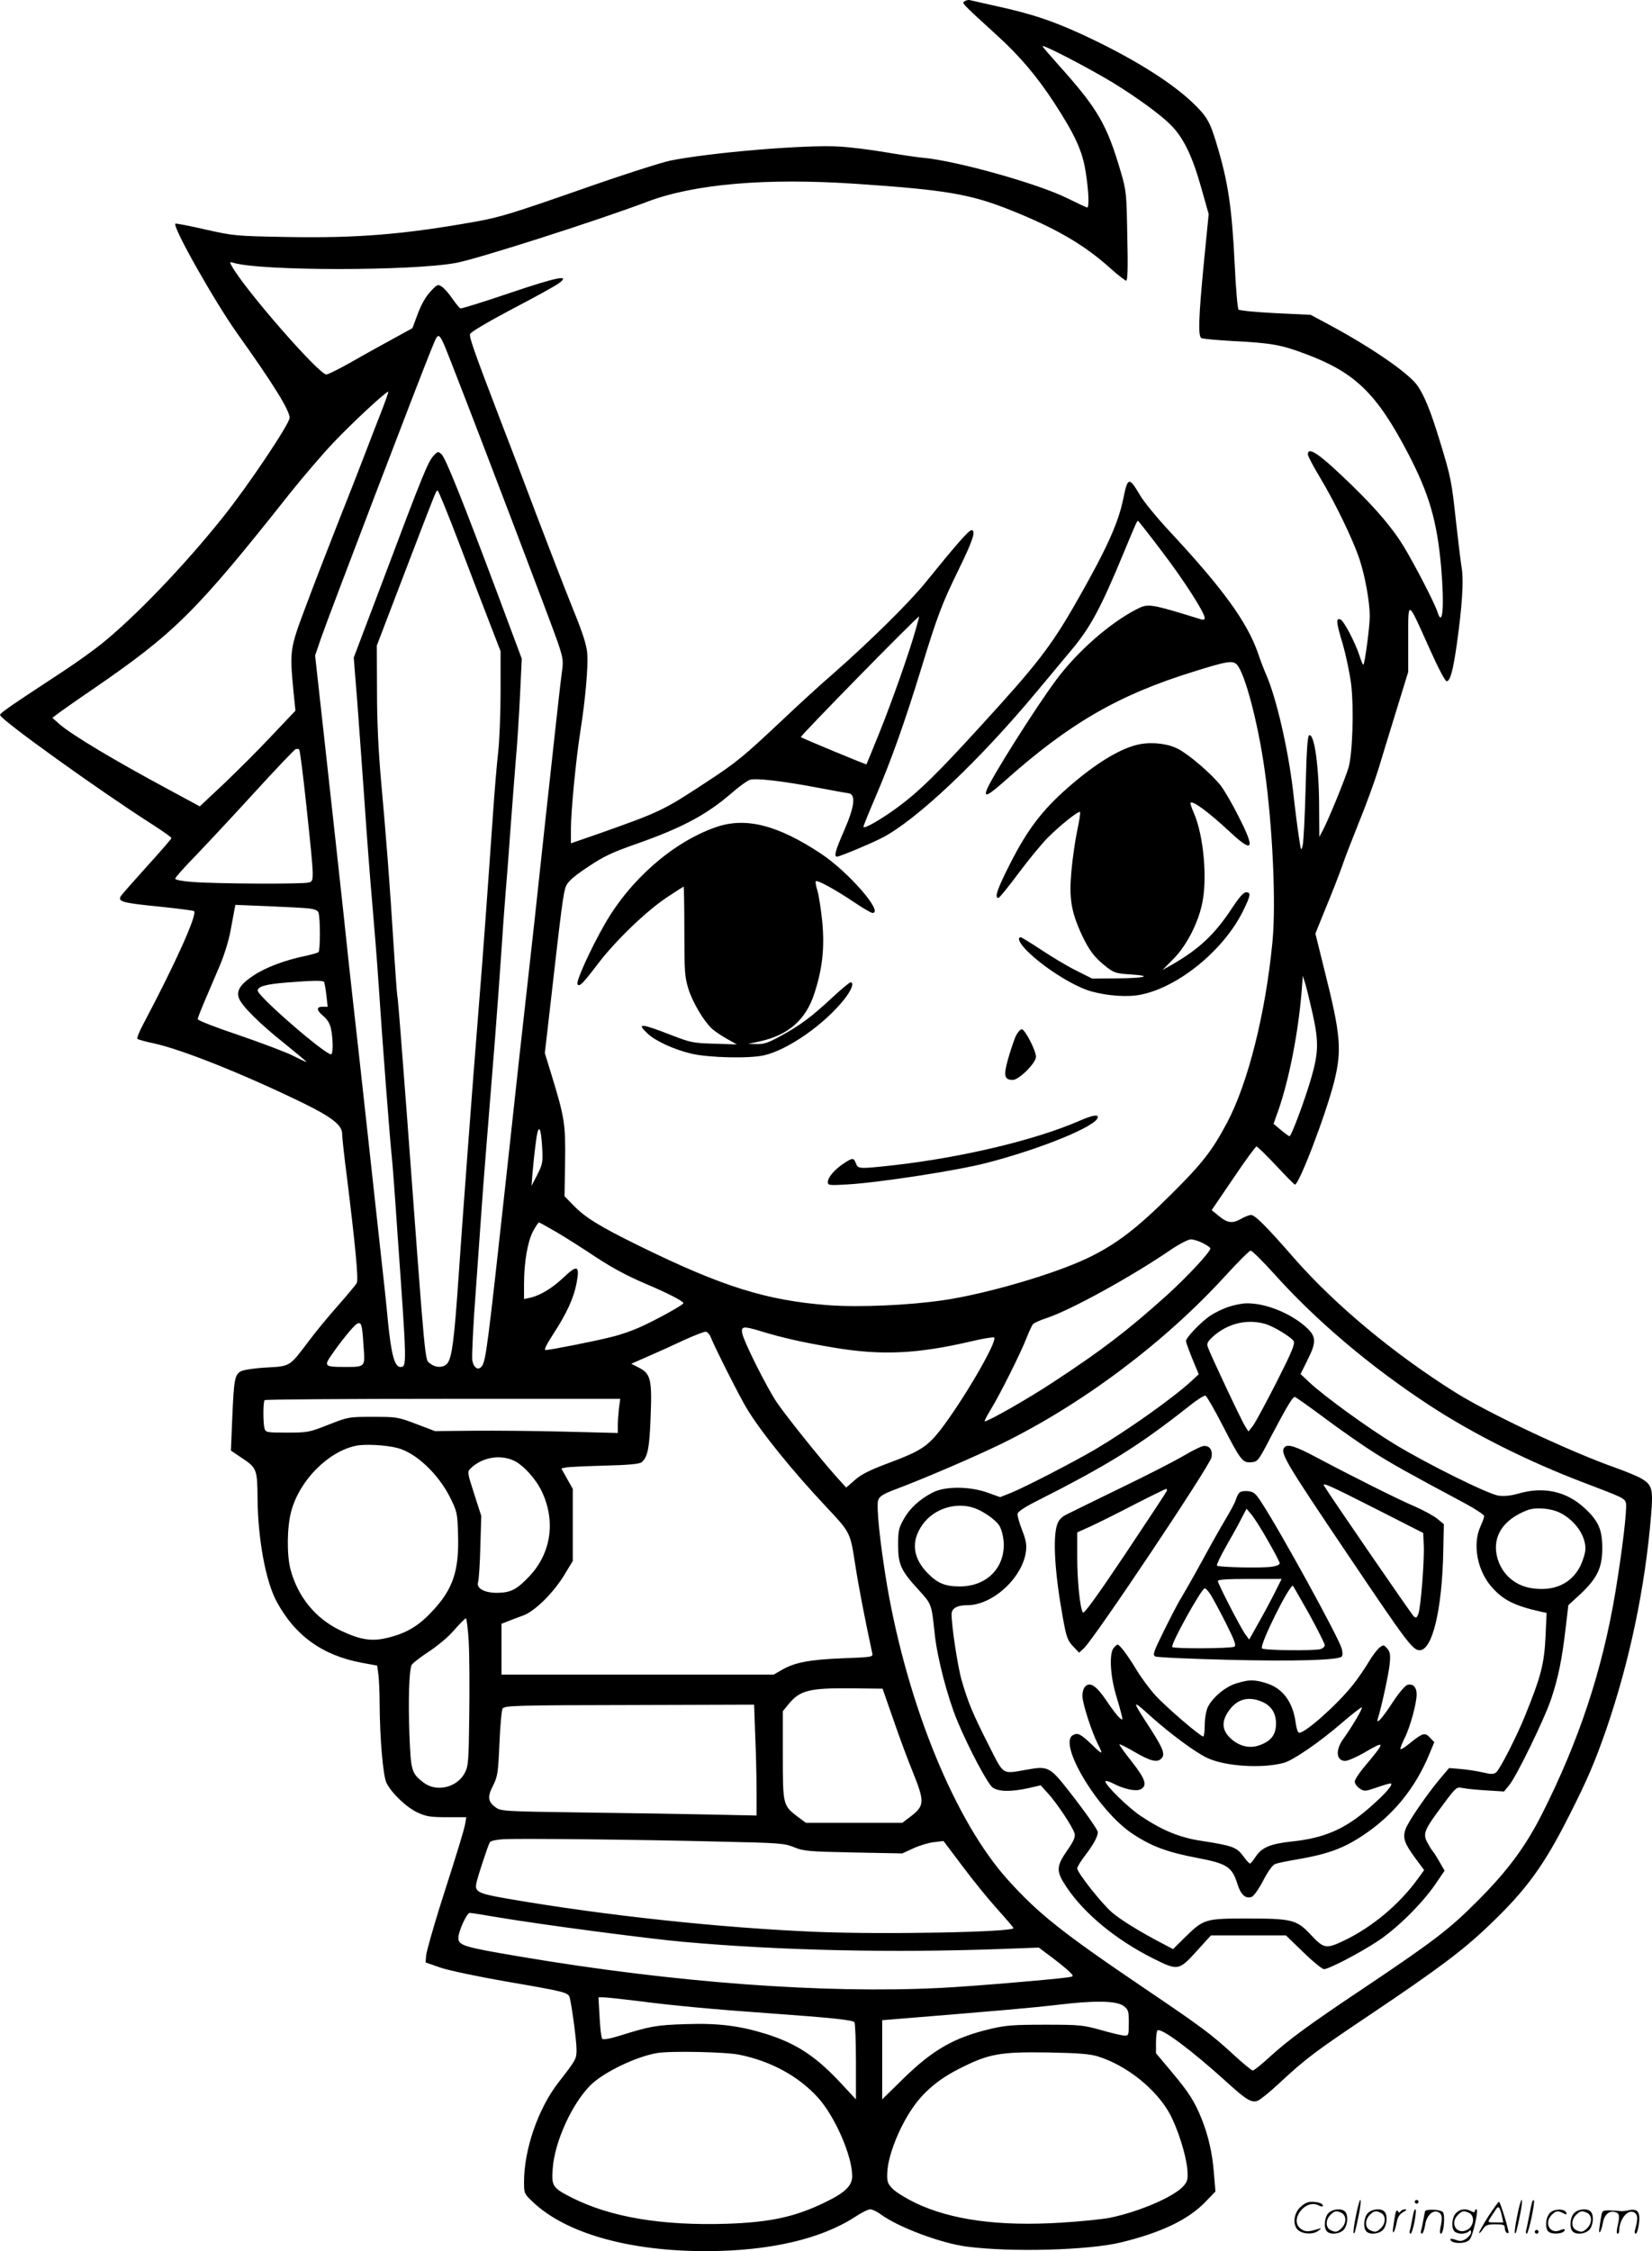 <?xml version="1.0" encoding="UTF-8"?>
<svg xmlns="http://www.w3.org/2000/svg" version="1.0" viewBox="0 0 880.939 1199.93" preserveAspectRatio="xMidYMid meet">
  <g transform="translate(-1.565,1200.614) scale(0.1,-0.1)" fill="#000000" stroke="none">
    <path d="M5160 12000 c-16 -11 -23 -4 174 -184 120 -109 213 -219 304 -359 110 -169 150 -256 167 -367 16 -100 20 -190 8 -190 -3 0 -52 23 -107 50 -155 77 -586 198 -766 215 -36 3 -128 17 -205 30 -77 13 -187 27 -245 30 -176 11 -687 -32 -900 -75 -52 -11 -273 -82 -491 -159 -338 -118 -418 -143 -540 -165 -392 -70 -638 -90 -1018 -83 -271 5 -279 6 -431 40 -85 20 -157 33 -159 31 -17 -16 209 -415 329 -584 194 -272 280 -411 280 -451 0 -32 -224 -366 -355 -529 -206 -258 -465 -528 -647 -675 -46 -37 -141 -105 -213 -152 -276 -181 -330 -218 -329 -228 1 -24 528 -402 813 -584 56 -36 101 -68 101 -72 0 -4 -59 -72 -131 -151 -71 -79 -135 -151 -140 -160 -15 -28 13 -35 204 -54 97 -10 181 -21 187 -24 21 -13 -97 -275 -269 -600 -22 -41 -37 -78 -33 -81 4 -4 43 -15 87 -24 152 -33 481 -165 792 -316 158 -77 213 -120 213 -166 0 -16 11 -122 26 -234 45 -367 62 -543 52 -562 -5 -9 -50 -63 -100 -120 -50 -56 -121 -142 -158 -192 -101 -134 -96 -131 -222 -138 -60 -3 -120 -12 -135 -19 -36 -17 -40 -42 -49 -254 l-7 -170 64 -43 c73 -49 77 -59 78 -212 2 -217 43 -439 101 -548 98 -183 245 -289 456 -328 l81 -15 7 -52 c3 -28 6 -96 6 -151 1 -184 18 -382 36 -421 26 -54 106 -131 166 -159 46 -21 68 -25 157 -25 l103 0 -6 -36 c-8 -39 -30 -113 -135 -441 -38 -122 -71 -239 -73 -260 l-3 -37 80 -28 c45 -15 196 -47 345 -73 326 -56 336 -59 344 -88 12 -50 36 -230 36 -275 0 -51 -1 -53 -98 -178 -107 -138 -182 -356 -182 -528 0 -60 1 -63 43 -103 175 -170 516 -267 932 -266 334 1 608 64 791 183 33 22 69 40 80 40 11 0 36 -12 55 -26 91 -68 324 -156 462 -173 238 -31 652 -19 822 23 217 53 359 122 451 218 l51 53 -8 96 c-8 108 -30 202 -66 292 -37 92 -69 142 -160 250 l-83 99 0 58 c0 32 4 61 8 64 22 13 182 -106 367 -274 107 -97 134 -114 168 -101 13 5 64 46 113 92 147 136 190 168 491 370 363 244 494 342 637 480 193 185 286 313 420 579 95 187 136 283 196 455 125 363 208 756 240 1143 12 144 6 164 -55 199 -21 12 -80 36 -130 54 -247 87 -678 290 -860 404 -328 206 -639 465 -856 712 -149 171 -211 233 -232 233 -10 0 -35 -10 -56 -22 -44 -25 -72 -21 -120 20 l-34 28 115 169 c63 94 119 170 124 170 5 0 51 -45 103 -100 51 -55 97 -101 101 -103 20 -8 163 365 210 548 42 168 35 251 -50 588 l-50 202 55 136 c31 74 70 174 87 222 16 48 59 157 93 242 35 85 79 207 99 270 19 63 63 207 98 320 l63 205 0 177 c0 211 -6 213 114 -54 46 -103 83 -173 91 -173 19 0 34 57 54 196 28 201 37 334 27 402 -6 34 -19 147 -31 251 -24 221 -27 236 -86 430 -50 163 -82 242 -120 297 -46 66 -246 204 -474 326 l-95 51 -188 9 c-103 5 -192 14 -197 19 -5 5 -14 110 -20 234 -15 313 -36 449 -97 650 -36 120 -52 147 -132 223 -120 113 -330 242 -588 361 -155 71 -263 107 -438 146 -77 17 -147 33 -155 35 -8 3 -22 0 -30 -5z m791 -435 c127 -78 251 -168 308 -225 66 -66 114 -163 161 -330 l41 -145 -26 -263 c-28 -291 -31 -387 -13 -398 6 -4 84 -11 172 -16 201 -10 255 -20 385 -69 264 -99 378 -210 546 -531 111 -214 153 -356 175 -598 19 -217 9 -336 -20 -243 -15 46 -121 251 -180 348 -57 94 -146 199 -277 326 -169 164 -233 209 -233 163 0 -9 29 -64 64 -122 79 -131 176 -331 210 -433 31 -92 56 -232 56 -308 0 -54 -26 -250 -34 -258 -2 -3 -12 20 -21 49 -23 70 -83 185 -101 192 -25 10 -24 -12 11 -128 19 -65 39 -163 46 -219 15 -131 7 -373 -15 -445 -21 -67 -106 -274 -134 -327 l-21 -40 -1 150 c0 221 -25 402 -53 392 -9 -3 -14 -80 -19 -279 -4 -152 -11 -291 -16 -309 -8 -32 -9 -28 -20 46 -7 44 -21 154 -31 245 -26 222 -89 496 -143 619 -11 25 -31 76 -43 113 -59 169 -187 346 -478 658 -64 69 -133 153 -153 188 -58 98 -65 96 -89 -23 -27 -130 -90 -268 -248 -545 -137 -240 -211 -335 -513 -665 -228 -250 -328 -348 -435 -427 -88 -66 -189 -124 -189 -109 0 6 30 79 66 163 83 194 155 396 245 690 84 274 108 337 199 523 75 153 91 205 66 205 -14 0 -75 -69 -246 -280 -86 -106 -296 -313 -485 -479 -72 -62 -193 -173 -270 -246 -218 -205 -249 -231 -419 -342 -222 -146 -241 -155 -563 -269 l-153 -53 0 73 c0 98 27 375 50 521 27 170 43 349 37 419 -3 44 -25 112 -80 246 -41 102 -126 322 -190 490 -63 168 -153 404 -200 525 -132 345 -159 422 -155 440 2 10 89 62 225 134 123 64 235 126 250 138 62 47 -9 33 -261 -52 -141 -48 -261 -85 -265 -83 -5 2 -24 25 -43 52 -18 27 -44 56 -56 64 -21 14 -25 13 -60 -25 -25 -26 -49 -68 -68 -118 l-29 -78 -100 -55 c-55 -30 -155 -85 -221 -123 -67 -38 -129 -69 -138 -69 -40 0 -443 462 -506 581 -10 18 -9 20 8 15 140 -45 958 -45 1191 -1 120 23 760 228 1016 325 252 96 637 129 1120 96 472 -32 601 -54 810 -136 249 -99 401 -187 543 -315 40 -36 78 -65 83 -65 8 0 10 71 6 238 -4 228 -5 241 -35 343 -74 252 -121 334 -332 569 -42 47 -80 91 -85 99 -10 18 246 -115 376 -194z m-3505 -1553 c130 -332 517 -1349 546 -1435 27 -83 29 -93 19 -160 -6 -40 -44 -387 -86 -772 -41 -385 -84 -776 -95 -870 -11 -93 -63 -564 -115 -1045 -98 -894 -108 -977 -130 -1006 -18 -25 -43 -10 -51 31 -3 19 5 194 20 388 14 193 28 390 31 437 6 90 29 377 70 885 13 171 29 387 35 480 6 94 15 220 20 280 5 61 17 207 25 325 9 118 22 294 30 391 9 96 19 260 24 365 l9 189 -125 335 c-188 502 -281 735 -303 755 -18 16 -20 16 -43 -9 -29 -31 -60 -107 -267 -658 l-158 -417 19 -238 c10 -131 27 -373 39 -538 11 -165 29 -401 40 -525 11 -124 27 -324 35 -445 17 -266 62 -852 70 -915 3 -25 17 -207 30 -405 51 -716 51 -715 15 -715 -30 0 -48 68 -65 237 -8 87 -26 257 -40 378 -13 121 -47 429 -75 685 -28 256 -60 544 -71 640 -11 96 -35 317 -53 490 -19 173 -60 551 -92 838 l-58 524 31 91 c38 111 539 1422 590 1544 43 102 32 113 129 -135z m-400 -208 c-24 -60 -59 -152 -79 -204 -20 -52 -81 -210 -137 -350 -55 -140 -137 -350 -180 -466 -89 -236 -90 -242 -70 -457 l11 -109 -126 -133 c-68 -73 -183 -187 -254 -255 l-130 -122 -163 88 c-289 155 -523 295 -586 351 l-37 33 25 19 c14 11 99 71 190 133 437 300 549 410 1052 1045 71 89 174 209 230 268 107 113 287 279 294 273 2 -2 -16 -53 -40 -114z m417 -691 c58 -153 132 -345 164 -428 l58 -150 0 -215 c0 -118 -6 -264 -13 -325 -7 -60 -19 -204 -27 -320 -30 -430 -55 -777 -75 -1020 -36 -447 -90 -1172 -110 -1469 -22 -318 -34 -409 -56 -443 -18 -28 -63 -30 -94 -5 -30 24 -22 -57 -125 1331 -25 332 -47 614 -50 625 -3 12 -11 131 -20 266 -20 326 -41 595 -67 880 -14 159 -22 315 -22 480 l-1 245 151 395 c180 469 164 430 174 430 4 0 55 -125 113 -277z m3747 -44 c117 -153 230 -329 230 -357 0 -8 -7 -11 -17 -8 -274 85 -284 86 -344 56 -144 -74 -314 -222 -429 -375 -108 -144 -357 -538 -374 -593 -12 -37 11 -25 97 51 344 307 607 459 1004 582 184 58 213 62 235 38 43 -48 112 -310 147 -558 43 -302 62 -716 42 -920 -37 -383 -131 -755 -243 -965 -79 -148 -130 -214 -297 -380 -185 -184 -294 -267 -446 -340 -178 -85 -537 -190 -767 -224 -181 -27 -450 -39 -613 -27 -330 25 -566 98 -1010 316 -214 105 -290 152 -354 219 l-45 46 3 183 c3 202 -3 238 -73 466 l-35 114 30 261 c59 519 69 597 83 629 10 24 41 52 115 101 85 57 126 77 263 125 241 85 371 154 504 269 39 34 83 66 97 71 29 11 173 -5 372 -43 72 -14 141 -26 155 -28 41 -5 33 -71 -23 -199 -46 -105 -56 -139 -38 -139 14 0 175 67 238 99 184 94 523 414 835 790 67 80 146 175 176 211 102 121 158 225 282 525 63 152 69 165 74 165 2 0 59 -72 126 -161z m-1312 -421 c-35 -123 -125 -379 -194 -550 -36 -90 -67 -164 -68 -166 -3 -2 -331 134 -350 145 -6 4 620 643 631 643 1 0 -8 -33 -19 -72z m-3249 -933 c44 -415 43 -404 12 -413 -32 -9 -490 -7 -618 3 -55 4 -93 11 -93 18 0 5 46 58 103 116 56 58 198 210 315 338 116 127 217 233 224 236 7 2 16 2 19 -2 4 -3 21 -136 38 -296z m13 -551 c32 -4 49 -11 52 -22 10 -31 10 -202 0 -211 -5 -4 -36 -13 -69 -20 -108 -22 -215 -62 -278 -105 -71 -47 -92 -81 -77 -121 15 -41 112 -137 243 -241 64 -52 117 -96 117 -98 0 -2 -33 13 -72 33 -40 20 -171 69 -290 110 -120 40 -218 78 -218 85 0 6 18 52 39 101 21 50 57 133 79 185 23 54 48 135 57 185 9 50 19 101 21 114 l5 24 172 -7 c95 -4 193 -9 219 -12z m5353 -560 c33 -148 32 -207 -6 -340 -35 -121 -107 -314 -117 -314 -4 0 -24 15 -46 33 l-39 33 27 76 c57 166 104 408 122 623 l7 90 14 -45 c7 -24 24 -94 38 -156z m-5271 168 c2 -4 8 -36 12 -70 l7 -62 -27 0 c-35 0 -33 -19 4 -50 20 -16 35 -40 40 -65 11 -47 13 -129 3 -138 -17 -17 -393 308 -393 339 0 22 43 34 154 43 140 11 194 12 200 3z m1163 -886 c4 -75 2 -85 -26 -141 l-31 -60 5 65 c3 36 10 107 17 159 13 112 28 103 35 -23z m79 -449 c49 -29 123 -76 164 -103 117 -79 195 -122 309 -171 117 -49 201 -93 201 -103 0 -9 -150 -92 -234 -129 -37 -17 -103 -40 -145 -50 -84 -22 -333 -71 -356 -71 -10 0 4 28 40 84 73 112 110 193 125 272 18 95 5 101 -68 32 -60 -57 -123 -96 -179 -109 l-33 -7 0 79 c0 117 19 227 48 282 14 26 28 47 32 47 3 0 46 -24 96 -53z m3444 -57 c22 -11 40 -24 40 -28 0 -19 -119 -147 -231 -249 -214 -192 -346 -293 -610 -466 -127 -84 -343 -207 -362 -207 -4 0 11 29 33 65 49 80 158 298 190 380 13 33 28 65 33 72 5 7 38 22 75 34 127 42 451 220 660 363 46 31 94 56 108 56 14 0 43 -9 64 -20z m383 -167 c223 -248 510 -491 823 -696 233 -153 527 -300 821 -412 213 -81 223 -85 229 -111 7 -29 -19 -250 -57 -479 -70 -416 -194 -789 -391 -1179 -90 -177 -186 -306 -352 -471 -144 -144 -231 -210 -601 -458 -289 -193 -395 -271 -499 -365 -43 -40 -83 -72 -90 -72 -6 0 -51 37 -101 83 -123 113 -172 149 -481 358 -434 294 -559 393 -721 572 -282 310 -536 929 -647 1572 -37 221 -59 426 -47 456 7 20 28 33 98 59 151 57 412 169 558 240 432 211 873 542 1197 898 66 72 126 132 133 132 7 0 65 -57 128 -127z m-4859 -379 c9 -118 13 -114 -109 -114 -94 0 -101 6 -67 56 48 71 122 163 140 173 24 14 29 1 36 -115z m2117 77 c118 -36 225 -60 385 -87 259 -44 450 -35 741 33 62 15 116 23 120 20 19 -20 -168 -340 -289 -496 -67 -85 -107 -111 -268 -171 -107 -40 -151 -62 -186 -93 l-46 -40 -49 54 c-83 92 -274 330 -323 403 -54 82 -173 319 -182 364 -8 39 5 41 97 13z m-266 -31 c26 -64 157 -323 195 -385 77 -126 243 -331 419 -518 133 -142 130 -137 157 -310 19 -123 53 -297 91 -473 5 -20 0 -21 -159 -27 -175 -7 -256 -22 -325 -63 l-42 -24 -725 0 -726 0 0 136 0 135 33 13 c17 7 55 21 82 31 63 22 166 125 224 223 l41 68 0 192 0 192 -31 55 -30 54 23 5 c13 3 105 7 206 10 130 3 188 9 199 18 32 26 42 75 48 239 8 201 1 233 -62 265 l-41 21 91 40 c51 22 137 61 192 87 55 25 107 45 115 44 8 -2 20 -14 25 -28z m-489 -382 c-3 -29 -6 -70 -6 -92 l0 -38 -277 7 c-153 4 -372 6 -488 5 l-210 -2 -100 38 c-97 37 -104 38 -230 38 -129 0 -131 0 -238 -42 -104 -41 -111 -42 -221 -42 -109 0 -114 1 -120 23 -8 30 -8 142 1 150 3 4 431 7 951 7 l945 0 -7 -52z m-1181 -210 c98 -25 218 -138 281 -264 37 -75 39 -84 42 -192 7 -198 -26 -297 -140 -417 -74 -79 -139 -116 -241 -140 -81 -19 -142 -9 -245 40 -133 63 -228 179 -267 325 -21 78 -19 230 4 312 45 165 197 317 345 348 46 10 161 4 221 -12z m620 -67 c51 -23 120 -100 151 -167 73 -156 48 -324 -63 -445 -69 -74 -102 -92 -174 -93 -69 -1 -115 24 -104 57 4 12 10 97 12 188 l5 165 -38 118 c-37 115 -37 117 -18 136 61 58 154 75 229 41z m-240 -963 c4 -68 5 -244 3 -393 -3 -250 -5 -273 -24 -309 -41 -78 -150 -104 -219 -52 -65 50 -68 60 -76 254 -7 186 -2 346 12 374 5 9 46 41 92 71 47 31 105 79 135 115 30 34 58 62 62 62 4 0 11 -55 15 -122z m2265 -419 c31 -91 78 -217 104 -280 63 -157 62 -178 -12 -235 l-45 -34 -257 0 -257 0 -47 35 c-75 58 -76 62 -76 327 l0 233 31 38 c60 73 110 86 333 84 l168 -2 58 -166z m-737 -86 c4 -91 7 -224 7 -295 l0 -129 -237 5 c-131 3 -438 8 -682 11 -434 6 -444 7 -473 28 -41 30 -44 56 -13 116 24 48 27 66 34 227 4 96 12 179 17 184 16 15 71 17 715 18 l626 2 6 -167z m-193 -563 c323 -7 349 -9 400 -30 50 -21 76 -23 316 -28 l261 -5 59 27 c32 15 82 30 110 33 l51 6 101 -134 c55 -74 139 -177 186 -229 47 -52 86 -98 86 -101 0 -22 -698 -35 -1055 -20 -507 21 -1124 87 -1645 177 -155 27 -174 36 -164 83 8 38 63 204 72 218 4 7 38 14 77 16 91 4 708 -2 1145 -13z m-1171 -405 c227 -38 788 -112 976 -129 520 -47 1130 -60 1710 -38 l190 7 75 -56 c41 -31 83 -66 93 -77 19 -20 19 -21 -15 -26 -89 -12 -514 -48 -678 -56 -622 -31 -1417 28 -2235 166 -308 52 -335 60 -335 101 0 35 45 133 61 133 6 0 77 -11 158 -25z m733 -444 c190 -25 418 -46 703 -66 335 -24 449 -36 457 -48 4 -7 8 -102 8 -212 l0 -199 -80 86 c-132 142 -236 211 -397 262 -145 45 -258 59 -432 53 -157 -5 -189 -11 -355 -63 -49 -15 -83 -21 -89 -15 -5 5 -11 57 -14 115 l-6 106 26 0 c15 0 95 -9 179 -19z m2595 -27 c26 -20 28 -26 28 -90 0 -67 -1 -69 -25 -68 -14 1 -70 14 -125 30 -94 26 -112 28 -295 28 -165 0 -209 -3 -287 -21 -200 -47 -313 -112 -475 -271 l-108 -106 0 211 0 211 73 6 c555 45 735 61 862 76 199 24 314 22 352 -6z m-2049 -260 c168 -34 315 -114 418 -227 92 -101 184 -312 184 -420 0 -51 -38 -88 -141 -138 -161 -79 -294 -108 -525 -116 -349 -11 -620 34 -829 139 -103 52 -109 62 -102 155 10 143 103 347 203 446 71 69 242 151 354 170 72 12 366 6 438 -9z m1912 -9 c152 -47 310 -173 383 -305 43 -80 86 -215 94 -295 4 -51 2 -64 -17 -87 -45 -57 -232 -139 -395 -173 -41 -8 -158 -20 -258 -26 -336 -21 -590 14 -782 106 -49 24 -103 57 -120 75 -26 27 -30 38 -28 84 3 96 71 262 150 367 57 76 135 139 233 188 158 80 216 91 475 87 162 -3 223 -8 265 -21z M6098 8040 c-100 -17 -239 -101 -392 -236 -133 -117 -211 -220 -300 -394 -72 -141 -89 -190 -66 -190 5 0 54 60 108 133 54 72 125 159 158 191 65 65 162 142 169 134 3 -3 -4 -47 -15 -99 -11 -52 -25 -149 -31 -216 -13 -144 -2 -215 55 -339 40 -85 69 -123 132 -172 40 -31 51 -35 131 -40 121 -8 73 -20 -85 -21 l-122 -1 -88 44 c-48 24 -131 74 -185 110 -55 36 -103 66 -108 66 -22 0 -5 -35 38 -77 93 -90 250 -188 341 -212 88 -24 196 -31 264 -16 199 41 436 235 539 439 44 88 47 106 20 106 -14 0 -37 -26 -74 -82 -93 -142 -176 -220 -322 -304 l-50 -28 58 59 c66 66 127 181 151 285 32 134 11 373 -43 495 -12 27 -19 50 -17 52 12 13 96 -49 209 -154 126 -118 138 -96 47 82 -32 64 -75 138 -95 164 -46 59 -166 163 -225 194 -51 28 -133 39 -202 27z M3830 7596 c-227 -80 -454 -279 -589 -515 -76 -132 -155 -307 -146 -321 10 -16 28 2 110 110 92 121 257 280 367 353 47 31 87 57 89 57 2 0 4 -107 4 -237 0 -219 2 -244 22 -309 23 -72 81 -170 125 -211 13 -12 48 -36 78 -53 l55 -31 -120 4 c-113 3 -127 6 -230 46 -162 63 -187 65 -127 9 41 -40 141 -86 234 -108 93 -22 308 -27 388 -9 127 29 321 164 428 299 39 49 54 90 33 90 -5 0 -49 -36 -97 -81 -112 -104 -170 -147 -272 -203 -67 -37 -91 -46 -130 -45 l-47 1 61 13 c153 33 247 115 292 255 43 130 55 242 43 378 -7 67 -18 143 -26 169 -8 26 -12 49 -9 52 8 8 105 -45 203 -111 47 -32 92 -58 99 -58 63 -1 -126 217 -273 315 -234 155 -405 198 -565 141z M5430 6478 c-10 -24 -28 -78 -40 -121 -24 -86 -18 -107 27 -107 32 0 123 90 123 123 0 34 -59 147 -76 147 -8 0 -24 -19 -34 -42z M5770 6031 c-236 -102 -621 -194 -990 -236 -183 -20 -189 -20 -200 10 -12 31 -18 31 -66 -1 -49 -33 -83 -73 -84 -98 0 -18 6 -19 108 -13 168 10 583 74 737 114 292 75 595 199 595 245 0 15 -34 8 -100 -21z M6569 5041 c-31 -10 -76 -32 -100 -48 -52 -36 -129 -117 -129 -135 0 -7 16 -50 34 -95 l34 -82 -41 -38 c-99 -91 -341 -262 -512 -363 -118 -69 -374 -201 -448 -231 l-58 -23 -67 24 c-94 34 -227 35 -292 1 -72 -37 -123 -85 -155 -142 -27 -48 -30 -63 -30 -139 0 -103 15 -136 109 -238 70 -77 69 -74 86 -234 13 -127 68 -337 120 -463 61 -147 160 -333 188 -356 30 -23 98 -25 192 -4 l65 15 39 -43 c48 -52 134 -182 142 -214 5 -18 -5 -41 -40 -91 -59 -86 -59 -110 -4 -193 95 -143 265 -283 465 -383 130 -65 135 -64 229 39 l77 85 200 0 200 0 93 -90 c51 -50 101 -90 110 -90 25 0 185 83 283 147 102 66 237 199 309 303 l51 75 -26 45 c-14 25 -31 52 -38 60 -7 8 -20 30 -30 49 -22 44 -13 66 83 194 71 96 75 99 105 93 18 -4 75 -10 127 -13 l96 -6 27 33 c39 46 191 358 226 465 37 113 56 206 75 368 l15 127 65 60 c89 84 116 140 116 244 0 100 -21 146 -96 215 -96 88 -217 115 -351 76 -42 -12 -76 -15 -107 -11 -57 9 -380 169 -553 274 -142 86 -376 256 -454 329 l-48 45 35 71 c52 102 50 130 -10 183 -84 73 -215 125 -314 123 -20 0 -62 -8 -93 -18z m191 -91 c45 -12 140 -70 154 -92 9 -14 -9 -57 -92 -221 -57 -111 -113 -216 -126 -232 l-23 -29 -17 27 c-20 30 -189 390 -200 424 -6 18 0 29 26 53 77 71 181 97 278 70z m-224 -543 c97 -188 106 -199 153 -195 34 3 37 7 105 138 83 157 114 210 126 210 5 0 75 -50 156 -110 81 -61 199 -143 263 -184 105 -66 174 -105 494 -276 53 -29 97 -58 97 -65 0 -7 -9 -32 -20 -56 -43 -95 -17 -235 61 -323 61 -69 121 -99 263 -131 l29 -6 -6 -132 c-7 -139 -24 -207 -106 -409 -43 -109 -136 -291 -156 -308 -14 -12 -26 -12 -73 -1 -31 7 -84 15 -118 18 l-61 5 -45 -53 c-71 -84 -176 -236 -188 -275 -15 -45 -5 -74 54 -154 l46 -62 -32 -44 c-99 -138 -246 -261 -398 -333 -93 -44 -105 -42 -175 33 -75 80 -99 86 -346 86 -215 0 -226 -4 -321 -97 l-67 -66 -63 33 c-116 61 -215 122 -262 162 -55 47 -186 213 -186 235 0 8 20 41 45 73 41 53 65 98 65 120 0 12 -64 104 -154 219 -100 128 -112 135 -221 115 -140 -24 -123 -35 -209 134 -86 170 -107 222 -142 341 -21 71 -54 290 -54 353 0 31 29 48 84 48 136 0 296 148 313 289 4 37 -1 61 -22 114 -14 37 -25 75 -23 85 2 10 37 34 88 60 398 201 558 301 829 515 40 32 78 56 85 54 6 -2 48 -74 92 -160z m-1325 -439 c47 -16 113 -62 133 -93 10 -15 20 -50 23 -78 14 -141 -85 -247 -233 -247 -77 0 -117 16 -169 68 -82 82 -93 172 -31 260 60 86 178 124 277 90z m3125 -26 c78 -40 134 -119 134 -190 0 -22 -12 -61 -27 -93 -49 -96 -142 -137 -262 -118 -92 15 -162 80 -183 171 -24 107 35 195 161 244 46 18 127 11 177 -14z M6330 4248 c-47 -28 -195 -104 -330 -169 -135 -66 -265 -129 -290 -142 -34 -16 -48 -31 -57 -57 -24 -70 -13 -256 29 -489 20 -112 26 -128 55 -159 l33 -35 26 24 c56 52 672 973 680 1017 7 38 -9 62 -40 61 -11 0 -59 -23 -106 -51z m-93 -190 c-3 -7 -103 -159 -222 -337 -152 -227 -220 -320 -225 -310 -16 27 -30 172 -30 299 l0 128 73 33 c39 18 144 70 232 116 88 45 164 82 169 83 4 0 6 -6 3 -12z M6867 4293 c-28 -28 -5 -68 339 -578 311 -462 343 -505 380 -505 68 0 120 217 126 529 l3 143 -34 28 c-19 16 -73 45 -120 66 -90 38 -337 162 -529 264 -105 56 -149 70 -165 53z m498 -336 l240 -122 3 -65 c4 -79 -16 -333 -29 -367 -8 -20 -12 -23 -24 -13 -11 9 -454 654 -479 697 -11 20 31 1 289 -130z M6623 4048 c-6 -7 -14 -24 -18 -38 -4 -14 -27 -56 -50 -95 -23 -38 -81 -140 -128 -227 -47 -86 -98 -175 -112 -198 -15 -23 -55 -101 -91 -173 -57 -116 -63 -132 -48 -140 9 -5 183 -13 385 -18 359 -9 590 -2 609 17 6 6 6 22 0 44 -18 62 -334 637 -429 780 -31 48 -41 55 -72 58 -21 2 -40 -2 -46 -10z m155 -256 c34 -59 62 -113 62 -119 0 -7 -19 -15 -43 -18 -52 -8 -283 -3 -292 6 -3 4 19 50 49 103 31 54 68 120 82 149 l27 51 27 -32 c15 -18 55 -81 88 -140z m36 -274 c-20 -40 -59 -113 -87 -162 l-50 -89 -18 24 c-24 31 -149 273 -149 288 0 8 52 11 170 11 l170 0 -36 -72z m185 -119 c44 -81 81 -154 81 -162 0 -8 -10 -17 -22 -21 -38 -10 -306 -7 -313 4 -13 20 151 349 166 333 3 -5 43 -74 88 -154z m-525 103 c13 -22 50 -90 81 -152 44 -88 54 -115 43 -121 -15 -10 -322 -12 -331 -2 -12 11 156 313 173 313 6 0 21 -17 34 -38z M5956 3224 c-26 -25 -21 -145 10 -250 15 -49 29 -100 32 -114 5 -23 4 -24 -13 -10 -9 8 -40 47 -67 88 -55 82 -89 105 -115 79 -10 -10 -16 -31 -15 -55 2 -41 50 -190 83 -254 29 -57 24 -57 -33 -1 -59 56 -75 65 -100 51 -84 -43 133 -404 315 -525 100 -67 185 -99 342 -129 164 -31 190 -48 219 -139 18 -58 43 -81 76 -70 11 4 37 40 61 86 28 53 50 84 66 90 13 5 67 16 121 25 152 26 240 57 341 124 165 108 285 255 361 442 l24 58 -24 25 c-26 28 -37 25 -108 -32 -24 -20 -45 -33 -48 -30 -3 3 7 28 21 57 30 58 65 187 65 235 0 39 -21 59 -50 50 -12 -4 -46 -44 -76 -90 -58 -89 -92 -126 -81 -90 20 64 58 239 63 290 5 50 3 64 -12 83 -18 21 -20 22 -41 7 -12 -9 -39 -44 -59 -78 -20 -34 -58 -89 -85 -123 -81 -102 -251 -254 -285 -254 -7 0 -15 21 -19 53 -15 112 -70 186 -159 212 -63 19 -90 19 -155 -1 -60 -17 -130 -76 -155 -128 -9 -20 -16 -60 -16 -95 0 -34 -4 -61 -8 -61 -15 0 -196 155 -254 218 -31 34 -79 98 -106 144 -45 74 -86 128 -97 128 -2 0 -11 -7 -19 -16z m788 -288 c50 -21 76 -60 76 -116 0 -59 -24 -92 -84 -115 -56 -22 -116 -7 -163 40 -39 39 -43 81 -12 131 44 71 106 92 183 60z m-590 -80 c102 -91 234 -189 297 -219 94 -46 295 -59 412 -27 51 15 191 111 311 215 55 47 101 83 104 80 5 -5 -53 -104 -100 -169 -42 -58 -37 -116 11 -116 14 0 62 21 105 46 111 65 111 58 -1 -75 -29 -34 -53 -71 -53 -81 0 -11 12 -27 26 -37 25 -16 29 -16 90 5 34 12 68 22 74 22 21 0 -25 -54 -110 -128 -132 -116 -243 -164 -420 -182 -109 -12 -156 -31 -188 -80 -13 -19 -26 -36 -30 -37 -4 -1 -21 17 -37 40 -35 47 -56 55 -223 81 -115 17 -209 56 -321 131 -66 43 -191 165 -191 186 0 5 17 1 39 -10 61 -32 125 -45 150 -32 36 20 25 54 -48 147 -39 49 -68 90 -66 92 2 3 40 -16 84 -42 81 -47 117 -56 139 -34 22 22 12 51 -56 157 -105 161 -104 163 2 67z M7246 194 c-10 -47 -15 -88 -12 -91 5 -6 9 7 30 110 7 37 10 67 6 67 -4 0 -15 -39 -24 -86z M7560 270 c0 -5 5 -10 10 -10 6 0 10 5 10 10 0 6 -4 10 -10 10 -5 0 -10 -4 -10 -10z M8106 194 c-10 -47 -15 -88 -12 -91 5 -6 9 7 30 110 7 37 10 67 6 67 -4 0 -15 -39 -24 -86z M8186 269 c-3 -8 -10 -41 -16 -74 -6 -33 -14 -68 -16 -77 -3 -10 -1 -18 3 -18 10 0 46 171 38 178 -2 3 -7 -1 -9 -9z M6949 241 c-38 -38 -41 -101 -7 -125 29 -20 79 -20 104 0 18 14 18 15 1 10 -53 -17 -69 -17 -92 -2 -69 45 21 166 94 126 12 -6 21 -7 21 -1 0 12 -25 21 -62 21 -19 0 -39 -10 -59 -29z M7950 189 c-28 -45 -49 -83 -47 -85 2 -3 12 7 21 21 14 21 24 25 66 25 43 0 50 -3 50 -19 0 -11 5 -23 10 -26 6 -3 10 -3 10 1 0 20 -44 164 -51 164 -4 0 -30 -37 -59 -81z m75 4 l7 -33 -42 0 c-42 0 -42 0 -28 23 8 12 21 32 29 44 15 25 22 18 34 -34z M7100 210 c-22 -22 -27 -79 -8 -98 19 -19 66 -14 88 8 22 22 27 79 8 98 -19 19 -66 14 -88 -8z m71 0 c25 -14 25 -54 -1 -80 -23 -23 -33 -24 -61 -10 -25 14 -25 54 1 80 23 23 33 24 61 10z M7310 210 c-22 -22 -27 -79 -8 -98 19 -19 66 -14 88 8 22 22 27 79 8 98 -19 19 -66 14 -88 -8z m71 0 c25 -14 25 -54 -1 -80 -23 -23 -33 -24 -61 -10 -25 14 -25 54 1 80 23 23 33 24 61 10z M7456 204 c-3 -16 -8 -47 -11 -69 -8 -51 10 -26 19 27 5 27 15 42 34 53 18 10 22 14 10 15 -9 0 -20 -5 -24 -11 -5 -8 -9 -8 -14 1 -5 8 -10 3 -14 -16z M7557 223 c-2 -4 -7 -26 -11 -48 -4 -22 -9 -48 -12 -57 -3 -10 -1 -18 4 -18 4 0 14 28 20 62 11 58 10 81 -1 61z M7615 220 c-1 -3 -5 -23 -9 -45 -4 -22 -9 -48 -12 -57 -3 -10 -1 -18 4 -18 5 0 13 20 17 45 7 53 44 87 74 68 17 -11 19 -28 8 -80 -4 -18 -3 -33 2 -33 16 0 24 99 11 115 -12 14 -87 18 -95 5z M7780 210 c-22 -22 -27 -79 -8 -98 7 -7 24 -12 38 -12 14 0 31 5 38 12 9 9 12 8 12 -5 0 -9 -12 -24 -26 -34 -21 -13 -32 -15 -55 -6 -16 6 -29 8 -29 3 0 -24 81 -27 102 -2 18 19 50 162 37 162 -5 0 -9 -5 -9 -10 0 -7 -6 -7 -19 0 -30 16 -59 12 -81 -10z m71 0 c29 -16 25 -65 -6 -86 -56 -37 -103 28 -55 76 23 23 33 24 61 10z M8281 211 c-23 -23 -28 -80 -9 -99 19 -19 88 -13 88 9 0 5 -11 4 -24 -2 -54 -25 -89 38 -46 81 23 23 33 24 62 9 16 -9 19 -8 16 3 -8 22 -64 22 -87 -1z M8410 210 c-22 -22 -27 -79 -8 -98 19 -19 66 -14 88 8 22 22 27 79 8 98 -19 19 -66 14 -88 -8z m71 0 c25 -14 25 -54 -1 -80 -23 -23 -33 -24 -61 -10 -25 14 -25 54 1 80 23 23 33 24 61 10z M8556 201 c-3 -14 -8 -44 -11 -66 -8 -51 10 -26 19 27 8 41 35 63 66 53 22 -7 24 -21 11 -77 -5 -22 -5 -38 0 -38 5 0 9 6 9 13 0 68 51 125 85 97 15 -13 15 -35 -1 -92 -3 -10 -1 -18 4 -18 6 0 13 23 17 50 9 63 -5 84 -49 76 -17 -4 -35 -6 -41 -6 -101 8 -104 7 -109 -19z M8200 110 c0 -5 5 -10 10 -10 6 0 10 5 10 10 0 6 -4 10 -10 10 -5 0 -10 -4 -10 -10z"></path>
  </g>
</svg>
